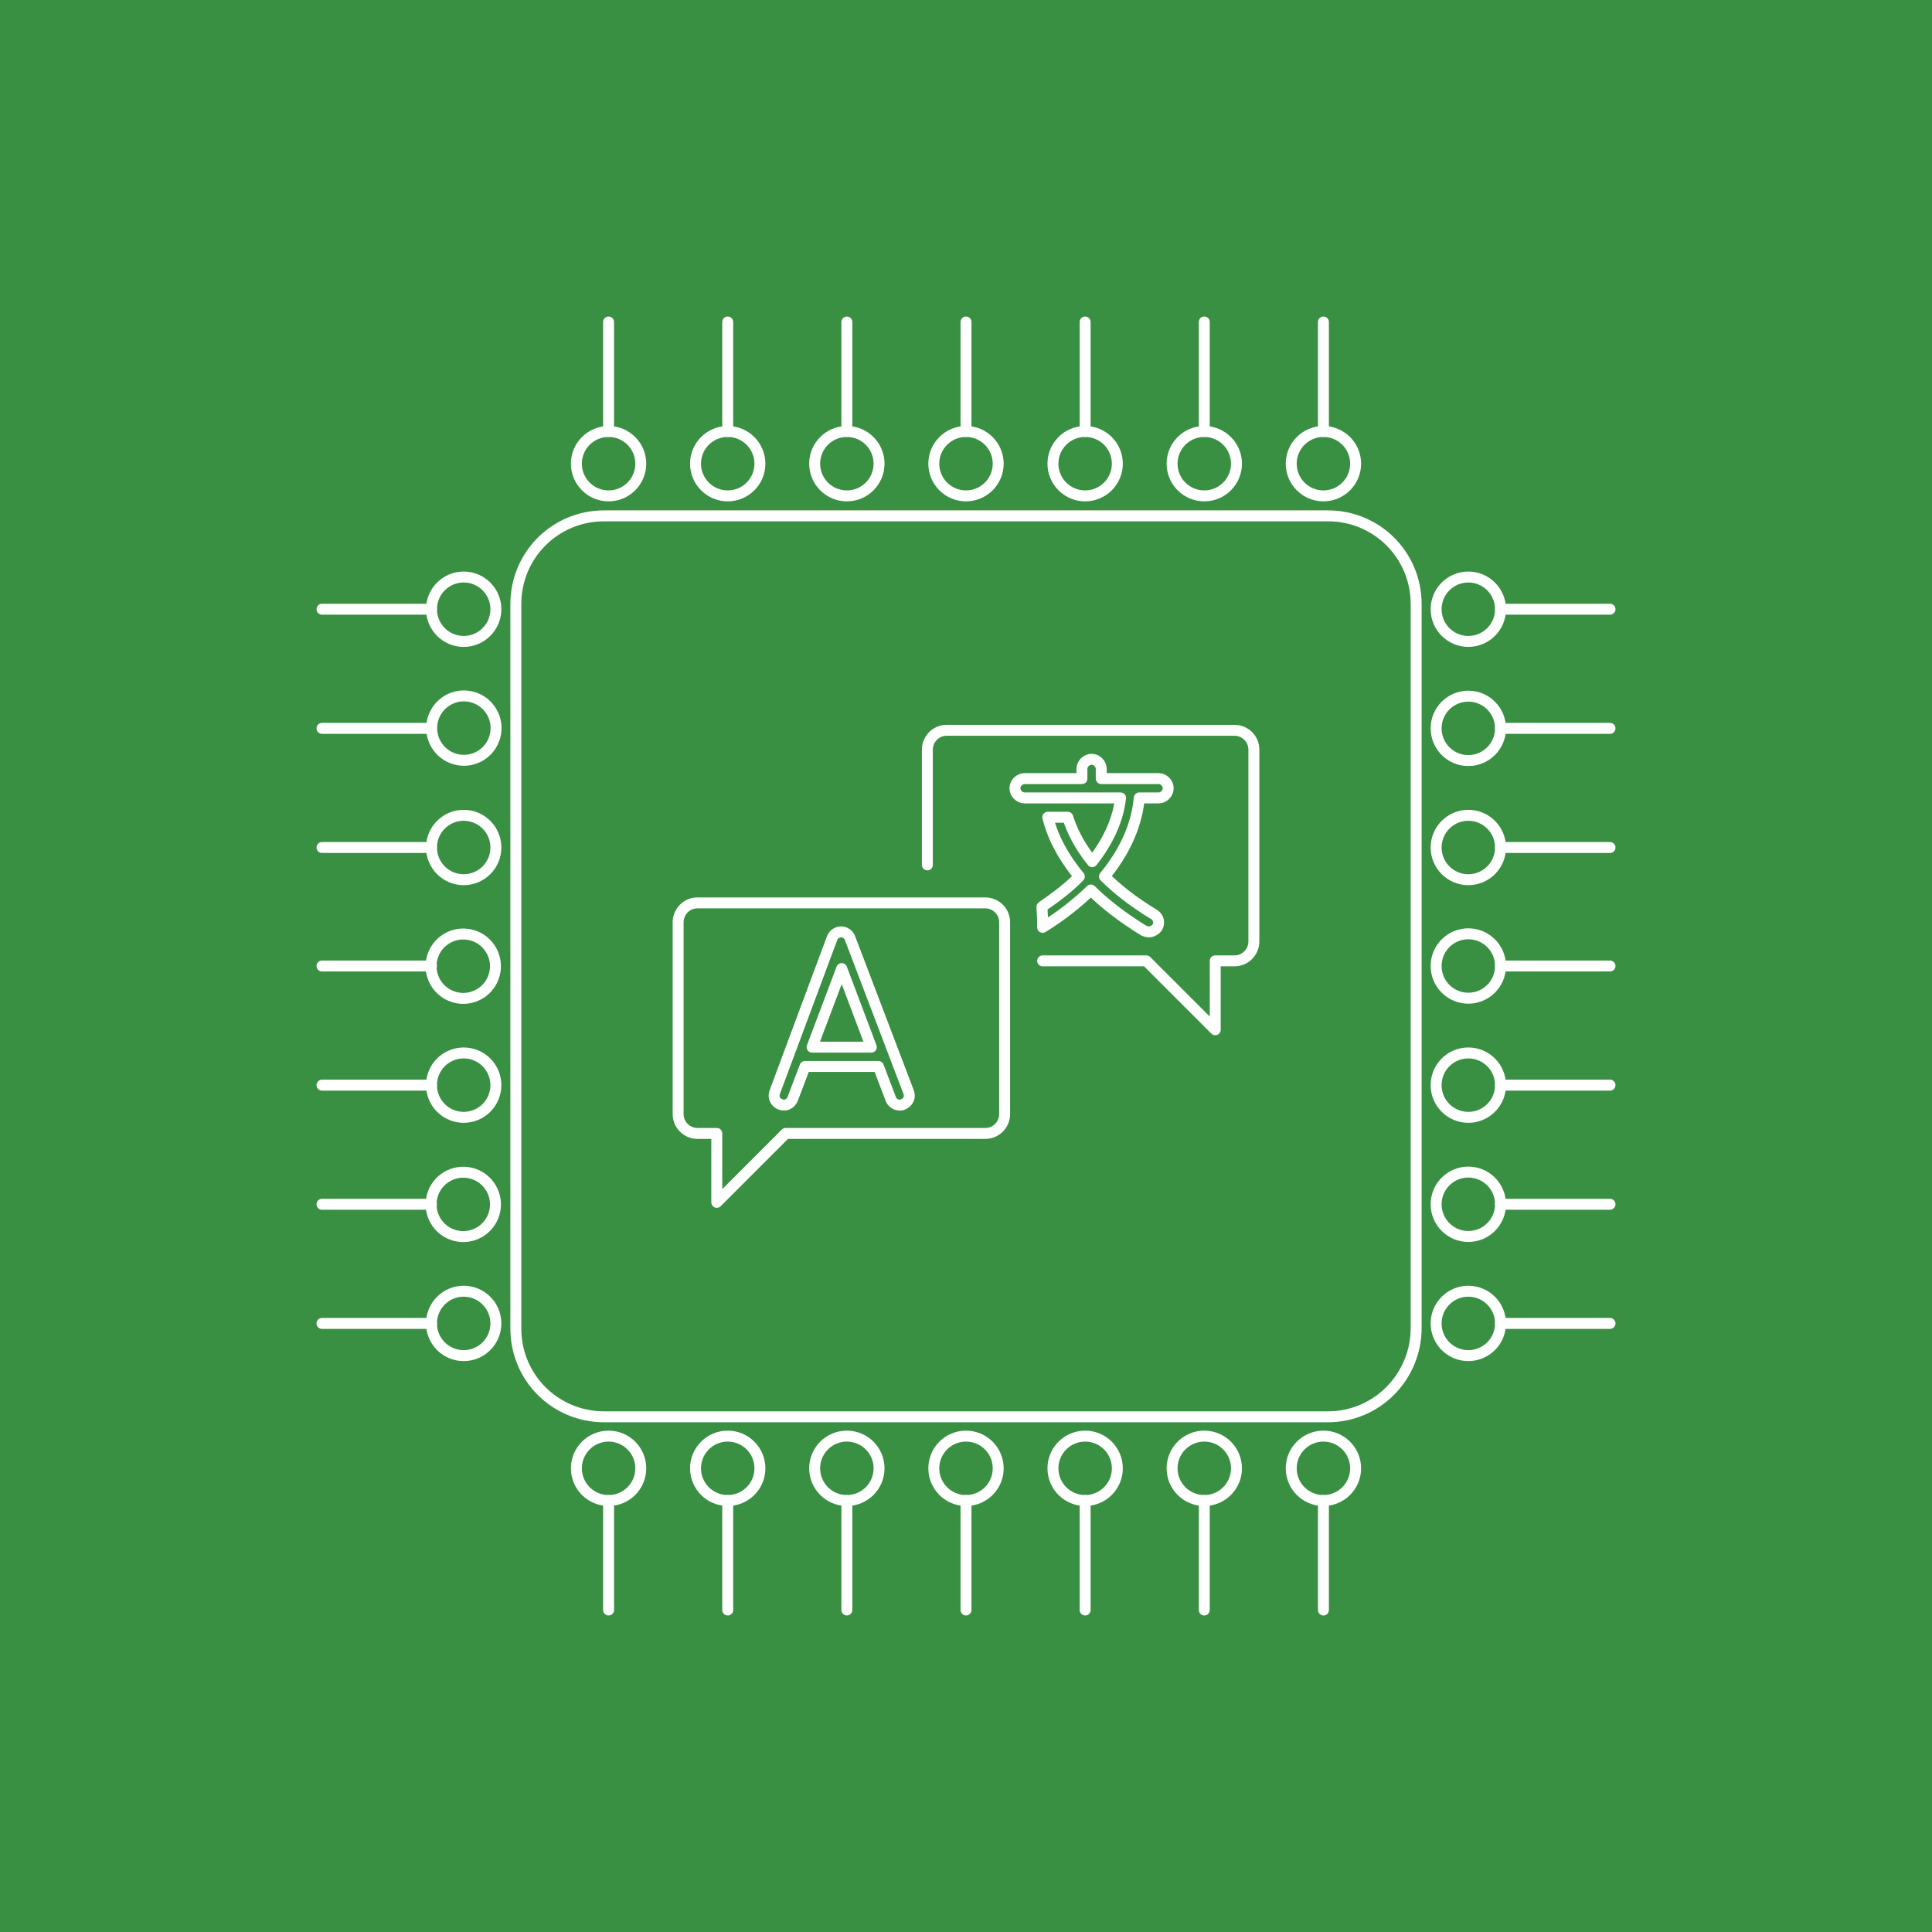 <svg xmlns="http://www.w3.org/2000/svg" xml:space="preserve" id="Layer_1" width="300" height="300" x="0" y="0" version="1.1" viewBox="0 0 300 300"><style>.st6{fill:none;stroke:#fff;stroke-width:1.7;stroke-linecap:round;stroke-linejoin:round;stroke-miterlimit:10}</style><path d="M-6.3-6.3h312.5v312.5H-6.3z" style="fill:#398f42"/><path d="M206.2 220H93.8c-7.6 0-13.7-6.1-13.7-13.7V93.8c0-7.6 6.1-13.7 13.7-13.7h112.4c7.6 0 13.7 6.1 13.7 13.7v112.4c0 7.6-6.1 13.8-13.7 13.8" class="st6"/><path d="M144 134.3v-17.9c0-1.6 1.3-3 3-3h44.7c1.6 0 3 1.3 3 3v29.8c0 1.6-1.3 3-3 3h-3v10.7l-9.8-9.8-.9-.9h-16.1" class="st6"/><path d="M161.9 143.2v.8c3.1-1.9 5.5-3.9 7.5-5.8 2.1 2.1 4.8 4.2 8.2 6.3.2.1.5.2.8.2.5 0 1-.3 1.3-.7.4-.7.2-1.6-.5-2-3.3-2-5.8-4-7.7-5.9 4.3-5.2 5.2-9.8 5.4-12.2h3c.8 0 1.5-.7 1.5-1.5s-.7-1.5-1.5-1.5H171v-1.5c0-.8-.7-1.5-1.5-1.5s-1.5.7-1.5 1.5v1.5h-8.9c-.8 0-1.5.7-1.5 1.5s.7 1.5 1.5 1.5H174c-.2 1.9-1 5.6-4.4 9.9-2.1-2.6-3.2-5-3.8-6.9h-3.1c.6 2.5 2 5.7 4.9 9.2-1.5 1.6-3.5 3.1-5.8 4.7 0 .7.1 1.5.1 2.4M156 173c0 1.6-1.3 3-3 3h-31l-.9.9-9.8 9.8V176h-3c-1.6 0-3-1.3-3-3v-29.8c0-1.6 1.3-3 3-3H153c1.6 0 3 1.3 3 3z" class="st6"/><path d="M132 145.7c-.2-.6-.8-1-1.4-1s-1.2.4-1.4 1l-8.9 23.9c-.3.8.1 1.6.9 1.9s1.6-.1 1.9-.9l1.9-5h11.4l1.9 5c.2.6.8 1 1.4 1 .2 0 .4 0 .5-.1.8-.3 1.2-1.1.9-1.9zm-5.9 16.9 4.6-12.2 4.6 12.2z" class="st6"/><circle cx="228" cy="94.6" r="5" class="st6"/><circle cx="228" cy="113.1" r="5" class="st6"/><circle cx="228" cy="131.6" r="5" class="st6"/><circle cx="228" cy="150" r="5" class="st6"/><circle cx="228" cy="168.5" r="5" class="st6"/><circle cx="228" cy="187" r="5" class="st6"/><circle cx="228" cy="205.5" r="5" class="st6"/><path d="M233 94.6h17M233 113.1h17M233 131.6h17M233 150h17M233 168.5h17M233 187h17M233 205.5h17" class="st6"/><circle cx="72" cy="94.6" r="5" class="st6"/><circle cx="72" cy="113.1" r="5" class="st6" transform="matrix(0.16 -0.987 0.987 0.16 -51.12 166.027)"/><circle cx="72" cy="131.6" r="5" class="st6"/><circle cx="72" cy="150" r="5" class="st6" transform="matrix(0.16 -0.987 0.987 0.16 -87.635 197.094)"/><circle cx="72" cy="168.5" r="5" class="st6"/><circle cx="72" cy="187" r="5" class="st6" transform="matrix(0.16 -0.987 0.987 0.16 -124.151 228.162)"/><circle cx="72" cy="205.5" r="5" class="st6"/><path d="M50 94.6h17M50 113.1h17M50 131.6h17M50 150h17M50 168.5h17M50 187h17M50 205.5h17" class="st6"/><circle cx="94.5" cy="228" r="5" class="st6"/><circle cx="113" cy="228" r="5" class="st6"/><circle cx="131.5" cy="228" r="5" class="st6"/><circle cx="150" cy="228" r="5" class="st6"/><circle cx="168.5" cy="228" r="5" class="st6"/><circle cx="187" cy="228" r="5" class="st6"/><circle cx="205.5" cy="228" r="5" class="st6"/><path d="M205.5 233v17M187 233v17M168.5 233v17M150 233v17M131.5 233v17M113 233v17M94.5 233v17" class="st6"/><circle cx="94.5" cy="72" r="5" class="st6"/><circle cx="113" cy="72" r="5" class="st6"/><circle cx="131.5" cy="72" r="5" class="st6"/><circle cx="150" cy="72" r="5" class="st6"/><circle cx="168.5" cy="72" r="5" class="st6"/><circle cx="187" cy="72" r="5" class="st6"/><circle cx="205.5" cy="72" r="5" class="st6"/><path d="M205.5 50v17M187 50v17M168.5 50v17M150 50v17M131.5 50v17M113 50v17M94.5 50v17" class="st6"/></svg>